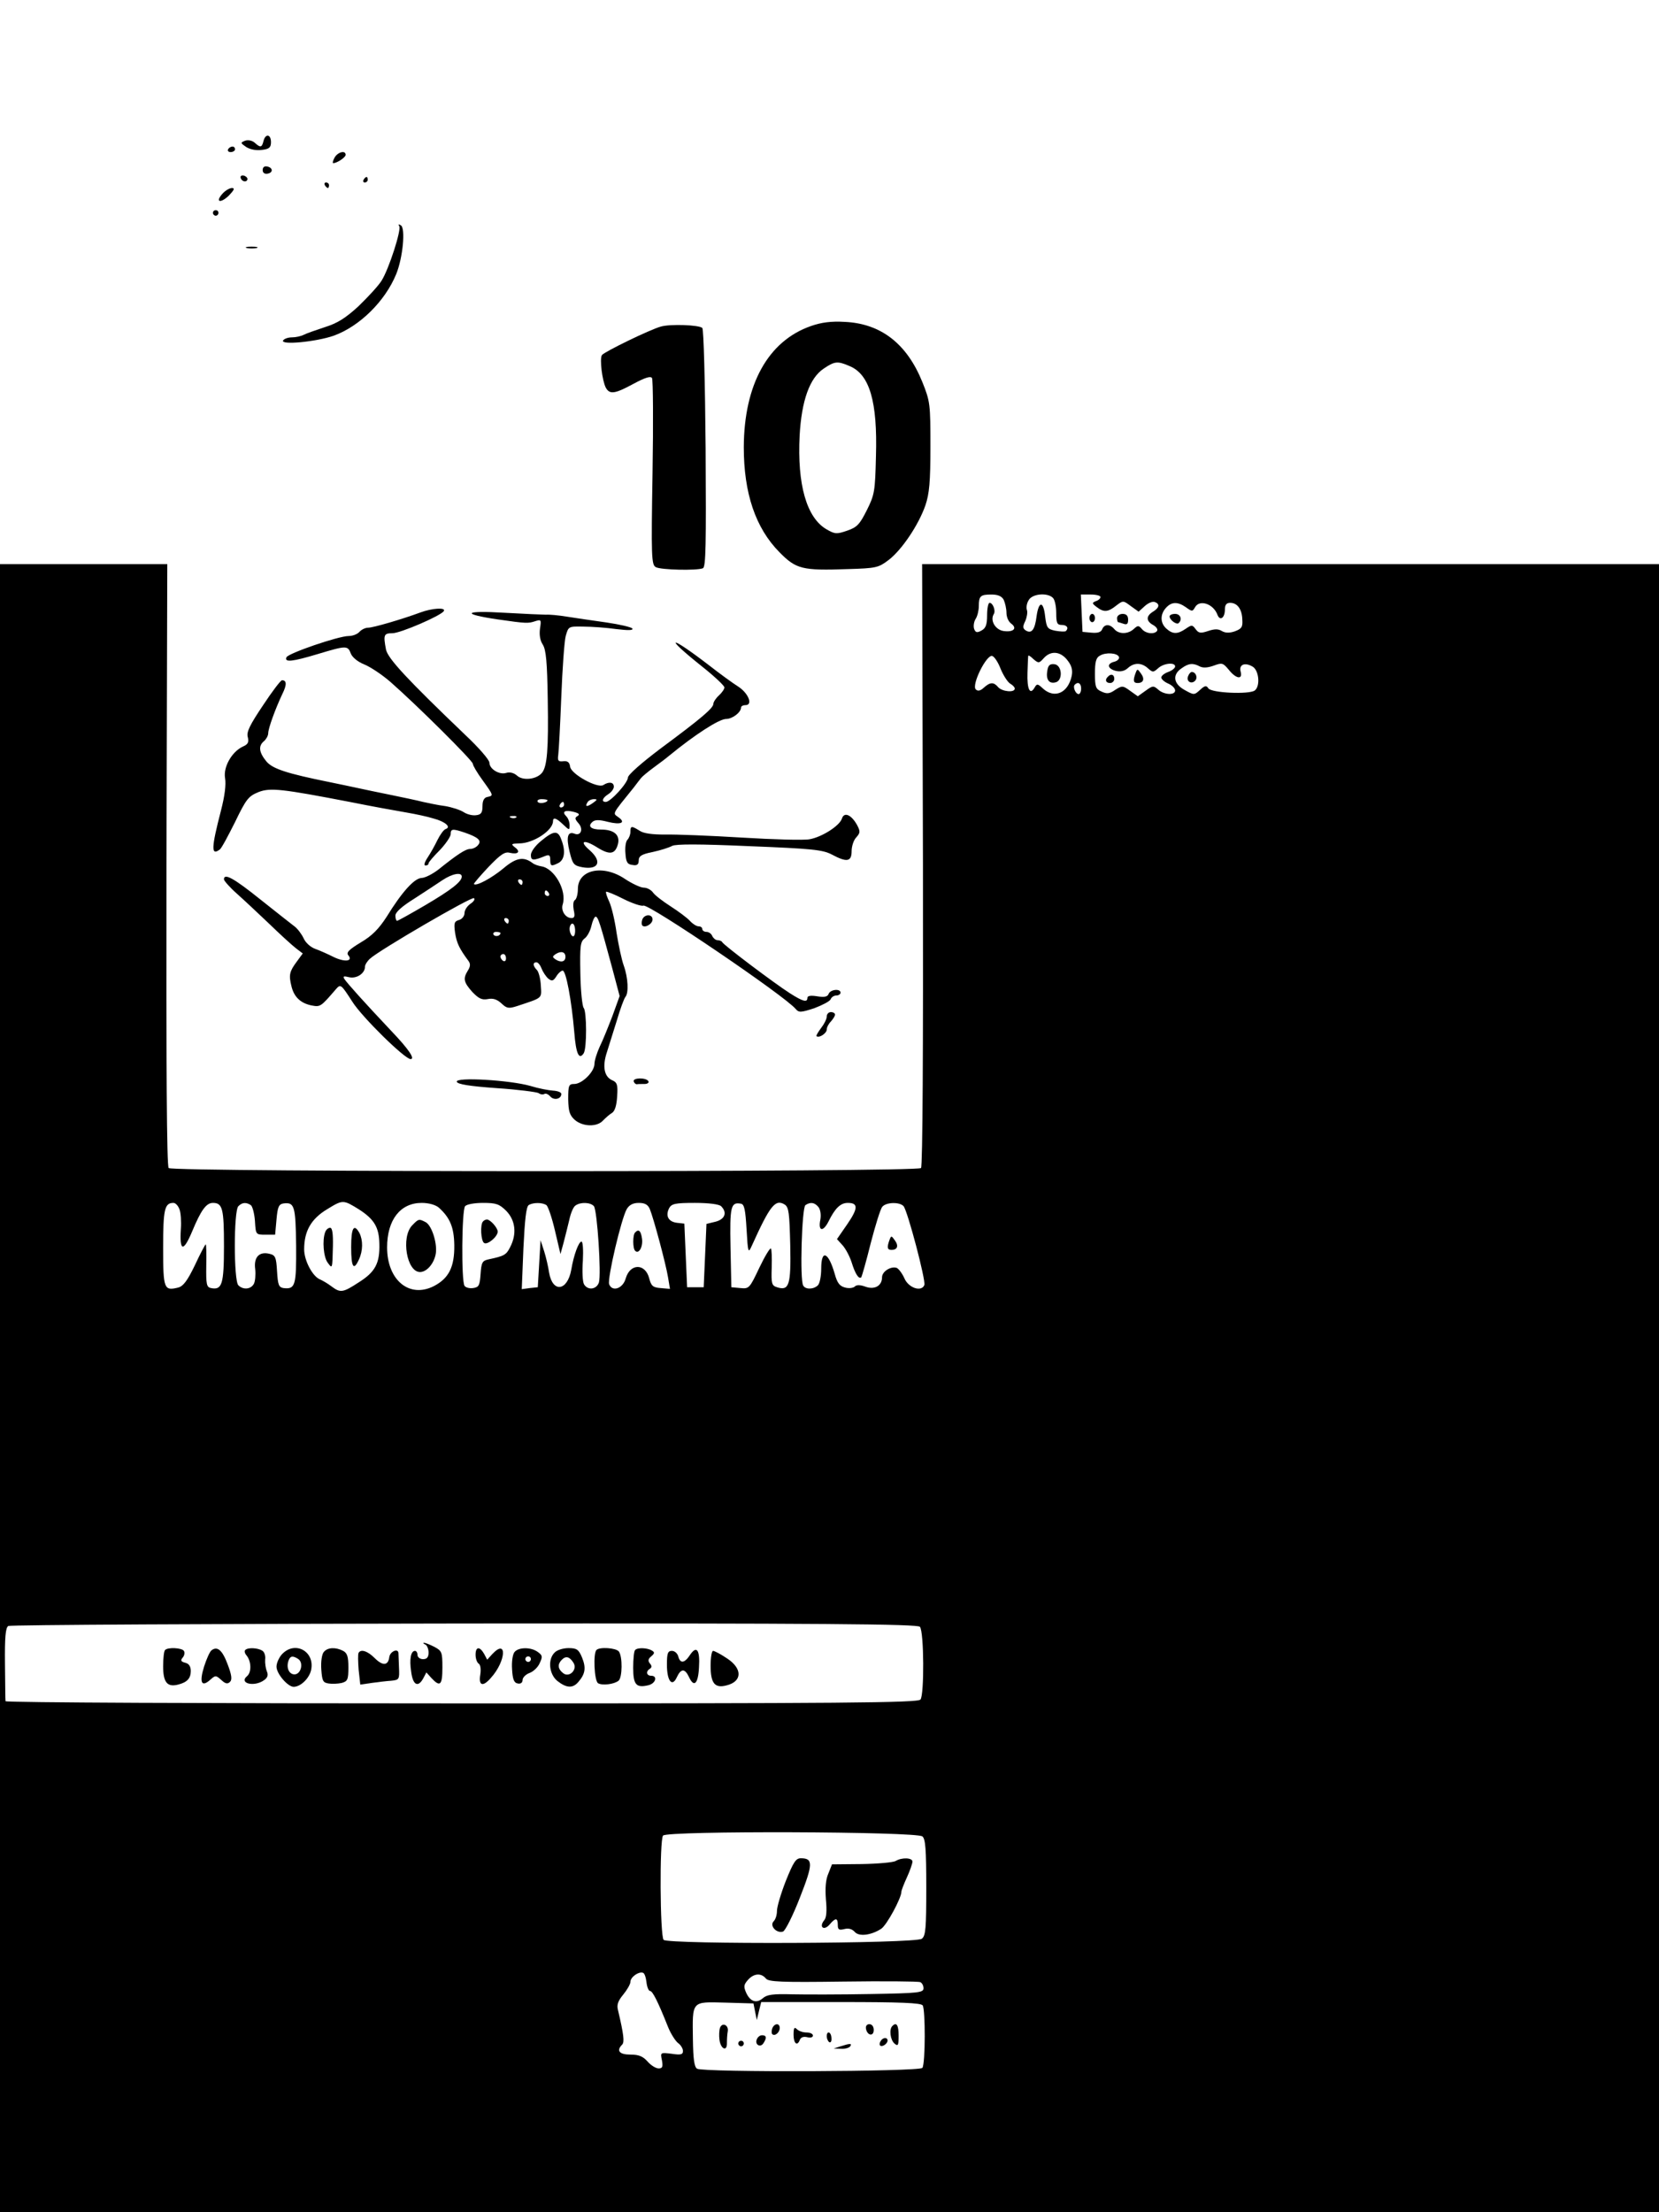 <?xml version="1.0" encoding="UTF-8" standalone="no"?>
<svg xmlns="http://www.w3.org/2000/svg" width="600pt" height="800pt" viewBox="0 0 600 800" preserveAspectRatio="xMidYMid meet">
  <g transform="translate(0,800) scale(0.1,-0.1)" fill="#000000" stroke="none">
    <path d="M953 7490 c-6 -24 -11 -25 -32 -6 -9 8 -24 11 -35 7 -17 -7 -17 -8 5 -23 15 -9 37 -13 57 -10 26 3 32 9 32 28 0 29 -20 32 -27 4z"></path>
    <path d="M825 7460 c-3 -5 1 -10 9 -10 9 0 16 5 16 10 0 6 -4 10 -9 10 -6 0 -13 -4 -16 -10z"></path>
    <path d="M1210 7430 c-6 -11 -8 -20 -5 -20 14 0 45 21 45 30 0 18 -29 10 -40 -10z"></path>
    <path d="M950 7385 c0 -10 7 -15 18 -13 21 4 19 22 -2 26 -10 2 -16 -3 -16 -13z"></path>
    <path d="M870 7360 c0 -13 18 -22 24 -11 3 5 -1 11 -9 15 -8 3 -15 1 -15 -4z"></path>
    <path d="M1315 7350 c-3 -5 -1 -10 4 -10 6 0 11 5 11 10 0 6 -2 10 -4 10 -3 0 -8 -4 -11 -10z"></path>
    <path d="M1175 7330 c3 -5 8 -10 11 -10 2 0 4 5 4 10 0 6 -5 10 -11 10 -5 0 -7 -4 -4 -10z"></path>
    <path d="M805 7300 c-28 -31 -8 -37 23 -7 19 20 22 27 11 27 -9 0 -24 -9 -34 -20z"></path>
    <path d="M770 7230 c0 -5 5 -10 10 -10 6 0 10 5 10 10 0 6 -4 10 -10 10 -5 0 -10 -4 -10 -10z"></path>
    <path d="M1444 7182 c8 -13 -37 -154 -64 -197 -11 -18 -49 -59 -83 -92 -48 -44 -77 -62 -122 -76 -33 -11 -68 -23 -77 -28 -10 -5 -29 -9 -42 -9 -14 0 -28 -5 -32 -11 -11 -18 120 -5 183 17 94 34 186 125 226 223 24 59 34 165 17 176 -8 5 -11 4 -6 -3z"></path>
    <path d="M893 7103 c9 -2 25 -2 35 0 9 3 1 5 -18 5 -19 0 -27 -2 -17 -5z"></path>
    <path d="M2933 6821 c-155 -54 -242 -211 -243 -438 0 -166 42 -292 129 -380 60 -61 82 -67 247 -61 103 3 111 5 148 33 47 36 108 126 133 198 14 42 18 83 18 212 0 154 -1 163 -29 233 -56 139 -150 212 -281 218 -49 3 -85 -2 -122 -15z m140 -145 c72 -30 101 -128 95 -326 -3 -127 -5 -139 -33 -195 -26 -52 -36 -62 -71 -74 -38 -13 -44 -13 -75 5 -72 42 -106 162 -97 339 7 126 36 208 87 242 40 27 50 28 94 9z"></path>
    <path d="M2390 6819 c-40 -11 -204 -91 -213 -103 -9 -13 1 -93 14 -118 14 -25 32 -23 100 14 41 22 62 29 67 21 4 -6 5 -160 2 -343 -5 -304 -4 -333 12 -341 18 -10 147 -13 170 -4 11 4 12 84 10 433 -2 241 -7 431 -12 436 -11 11 -116 15 -150 5z"></path>
    <path d="M0 2980 l0 -2980 3000 0 3000 0 0 2980 0 2980 -1332 0 -1333 0 3 -1086 c1 -662 -1 -1091 -7 -1098 -13 -15 -2706 -15 -2721 0 -7 7 -9 364 -8 1097 l3 1087 -302 0 -303 0 0 -2980z m3630 2851 c5 -11 10 -32 10 -47 0 -15 7 -32 17 -39 23 -17 9 -32 -27 -27 -30 4 -50 38 -36 61 8 12 -3 41 -15 41 -5 0 -9 -20 -9 -45 0 -34 -5 -47 -20 -55 -16 -9 -22 -8 -27 6 -3 9 -1 25 5 35 7 10 12 32 12 47 0 37 6 42 46 42 23 0 37 -6 44 -19z m178 7 c7 -7 12 -31 12 -55 0 -36 3 -43 20 -43 19 0 26 -11 15 -22 -3 -3 -20 -2 -38 1 -29 6 -32 11 -37 51 -6 57 -23 58 -31 2 -6 -49 -18 -65 -39 -52 -11 7 -12 14 -2 34 6 14 9 32 6 40 -3 8 -1 24 6 35 12 24 68 29 88 9z m172 3 c0 -5 -7 -12 -17 -15 -14 -6 -14 -8 3 -21 26 -20 41 -19 71 5 25 19 25 19 53 -2 l28 -20 22 20 c12 11 28 18 36 15 20 -7 17 -21 -6 -35 -26 -16 -25 -34 0 -48 11 -6 18 -15 15 -21 -9 -14 -41 -11 -55 6 -12 14 -15 14 -30 0 -21 -19 -54 -19 -70 0 -16 19 -36 19 -44 -1 -4 -10 -16 -14 -38 -12 l-33 3 -3 68 -3 67 36 0 c19 0 35 -4 35 -9z m309 -37 c22 -16 24 -16 33 0 16 29 66 13 81 -27 9 -24 27 -12 27 19 0 17 6 24 19 24 26 0 43 -23 44 -61 2 -27 -3 -33 -27 -42 -20 -7 -35 -6 -47 1 -13 8 -26 8 -50 0 -27 -9 -34 -8 -45 7 -12 16 -14 16 -36 1 -29 -20 -47 -20 -70 1 -22 20 -23 51 -1 75 20 22 42 23 72 2z m-429 -191 c16 -20 20 -36 16 -57 -13 -62 -62 -84 -104 -46 -19 18 -22 18 -30 4 -17 -30 -28 -6 -26 53 1 32 2 60 3 62 1 2 9 -3 19 -13 18 -15 20 -15 37 4 25 28 60 25 85 -7z m187 11 c2 -6 -5 -14 -17 -17 -28 -7 -25 -25 5 -33 17 -4 32 -1 44 10 23 21 50 20 73 -1 17 -15 19 -15 36 0 20 19 62 23 62 7 0 -6 -11 -15 -25 -20 -14 -5 -25 -14 -25 -20 0 -6 11 -16 25 -22 14 -6 25 -17 25 -25 0 -18 -40 -16 -61 3 -17 15 -20 15 -46 -4 l-28 -20 -28 20 c-26 19 -29 19 -54 3 -20 -14 -30 -15 -49 -6 -21 9 -24 17 -24 65 0 42 4 58 18 65 21 13 64 10 69 -5z m-428 -43 c10 -24 25 -47 34 -53 9 -5 17 -13 17 -18 0 -16 -46 -11 -60 5 -16 19 -29 19 -52 -2 -13 -12 -22 -13 -29 -6 -16 16 38 125 59 121 8 -2 22 -23 31 -47z m720 9 c12 -6 29 -5 51 3 30 11 33 10 54 -15 26 -33 51 -37 43 -7 -7 25 14 35 42 19 24 -12 30 -71 9 -87 -20 -15 -158 -9 -168 8 -7 11 -13 10 -30 -6 -21 -19 -22 -19 -56 0 -40 22 -45 55 -11 78 26 19 42 20 66 7z m-429 -80 c0 -11 -4 -20 -9 -20 -11 0 -22 26 -14 34 12 12 23 5 23 -14z m-2611 -1884 c54 -35 72 -64 73 -124 2 -70 -15 -102 -74 -139 -58 -38 -67 -39 -99 -15 -13 10 -32 21 -41 25 -27 10 -58 68 -58 109 0 66 25 110 83 145 57 35 58 35 116 -1z m-650 1 c5 -12 7 -45 5 -72 -5 -81 9 -84 41 -8 32 77 51 103 75 103 35 0 40 -21 40 -156 0 -139 -7 -160 -47 -152 -16 3 -18 14 -17 81 1 42 0 77 -2 77 -2 0 -20 -34 -39 -75 -27 -56 -42 -76 -60 -81 -52 -13 -55 -6 -55 144 0 138 5 162 37 162 8 0 17 -10 22 -23z m258 15 c6 -4 13 -30 15 -57 3 -50 3 -50 38 -50 l35 0 5 55 c4 45 8 55 25 58 40 5 44 -8 46 -152 1 -146 -3 -159 -46 -154 -17 3 -20 12 -23 60 -3 52 -6 59 -28 64 -37 9 -57 -13 -51 -56 2 -20 0 -44 -5 -53 -11 -20 -39 -22 -56 -5 -17 17 -17 269 0 286 14 14 28 15 45 4z m680 -9 c41 -37 55 -72 56 -136 1 -79 -20 -120 -74 -148 -89 -45 -169 22 -169 140 0 100 48 161 125 161 26 0 50 -7 62 -17z m244 -12 c33 -34 39 -83 14 -131 -14 -28 -21 -32 -77 -44 -24 -5 -27 -11 -30 -54 -3 -41 -6 -47 -27 -50 -13 -2 -27 2 -31 8 -12 19 -10 273 2 288 6 7 34 12 65 12 47 0 59 -4 84 -29z m145 21 c6 -4 20 -45 31 -92 l20 -85 11 40 c6 22 15 60 21 84 5 24 15 48 23 52 19 13 54 11 66 -3 12 -16 27 -246 18 -276 -9 -26 -41 -29 -54 -6 -5 9 -7 47 -4 85 2 39 0 69 -5 69 -10 0 -28 -48 -37 -102 -14 -77 -67 -84 -80 -11 -3 21 -11 56 -18 78 l-13 40 -5 -85 -5 -85 -29 -3 -29 -4 6 148 c5 103 10 150 19 156 16 10 49 10 64 0z m374 -14 c14 -34 58 -198 66 -247 l7 -42 -34 3 c-28 2 -34 8 -41 35 -14 55 -69 55 -85 0 -10 -37 -49 -50 -60 -21 -7 20 44 238 64 272 9 15 23 22 43 22 22 0 33 -6 40 -22z m258 10 c23 -23 14 -47 -20 -56 l-33 -8 -5 -115 -5 -114 -30 0 -30 0 -5 115 -5 115 -27 3 c-31 4 -42 25 -28 53 9 16 22 19 93 19 51 0 88 -5 95 -12z m92 -83 c5 -86 6 -89 19 -60 66 146 85 170 119 149 15 -10 17 -30 20 -146 3 -146 -4 -167 -48 -153 -19 6 -21 13 -19 71 1 35 0 67 -3 69 -3 3 -22 -28 -42 -70 -35 -74 -37 -76 -68 -73 l-33 3 -3 144 c-3 149 1 165 38 158 12 -2 16 -23 20 -92z m260 80 c7 -9 10 -27 7 -45 -9 -42 9 -47 29 -8 24 49 44 68 70 68 38 0 38 -19 -1 -76 l-38 -55 20 -22 c11 -12 26 -40 33 -62 13 -42 26 -62 35 -54 2 3 18 58 34 123 17 65 35 124 42 132 14 17 63 18 77 2 15 -19 81 -269 75 -285 -10 -26 -57 -11 -72 24 -8 18 -21 35 -28 38 -21 7 -53 -13 -53 -34 0 -31 -27 -46 -60 -34 -19 7 -32 7 -38 1 -6 -6 -22 -8 -36 -4 -19 5 -28 16 -37 49 -23 80 -49 91 -49 19 0 -26 -5 -53 -12 -60 -15 -15 -45 -16 -53 -1 -13 19 -5 283 8 291 18 12 33 10 47 -7z m367 -1518 c15 -18 16 -246 2 -263 -10 -12 -278 -14 -1660 -14 -907 0 -1649 3 -1649 8 -1 4 -1 65 -2 135 -1 96 2 131 12 137 7 4 750 8 1650 9 1293 1 1640 -2 1647 -12z m9 -758 c11 -9 14 -46 14 -184 0 -148 -2 -175 -16 -186 -22 -18 -919 -21 -934 -4 -13 16 -15 361 -2 377 14 18 916 15 938 -3z m-998 -527 c2 -18 8 -32 13 -32 9 0 28 -37 65 -130 10 -25 27 -51 36 -58 10 -7 18 -20 18 -29 0 -13 -8 -15 -41 -10 -41 5 -41 5 -35 -24 4 -23 2 -29 -12 -29 -10 0 -28 11 -40 25 -17 19 -32 25 -62 25 -40 0 -52 14 -30 36 9 9 6 36 -15 125 -5 19 0 33 19 56 14 17 26 38 26 46 0 17 29 38 45 33 6 -1 11 -17 13 -34z m432 13 c10 -12 54 -14 278 -11 147 2 273 1 280 -2 6 -2 12 -12 12 -22 0 -16 -16 -18 -192 -21 -106 -2 -233 -2 -282 -1 -71 2 -92 -1 -107 -14 -23 -20 -46 -13 -61 21 -9 21 -8 28 7 45 21 24 48 26 65 5z m-39 -120 l6 -30 8 33 8 32 287 0 c218 0 290 -3 297 -12 10 -15 10 -209 -1 -226 -9 -14 -793 -17 -815 -3 -10 6 -14 35 -15 105 -2 142 -6 137 116 134 l103 -3 6 -30z"></path>
    <path d="M3940 5765 c0 -8 5 -15 10 -15 6 0 10 7 10 15 0 8 -4 15 -10 15 -5 0 -10 -7 -10 -15z"></path>
    <path d="M4040 5765 c0 -8 2 -15 4 -15 2 0 11 -3 20 -6 12 -4 16 0 16 15 0 14 -6 21 -20 21 -11 0 -20 -7 -20 -15z"></path>
    <path d="M4230 5771 c0 -13 26 -32 33 -24 14 13 6 33 -13 33 -11 0 -20 -4 -20 -9z"></path>
    <path d="M3788 5576 c-6 -32 5 -49 28 -44 29 5 26 62 -2 66 -16 2 -23 -3 -26 -22z"></path>
    <path d="M4107 5566 c-10 -27 -8 -36 7 -36 22 0 27 15 12 35 -12 17 -13 17 -19 1z"></path>
    <path d="M4007 5553 c-12 -11 -8 -23 8 -23 8 0 15 7 15 15 0 16 -12 20 -23 8z"></path>
    <path d="M4297 5555 c-8 -18 11 -31 25 -17 11 11 3 32 -12 32 -4 0 -10 -7 -13 -15z"></path>
    <path d="M1176 3544 c-11 -29 -6 -90 9 -110 17 -23 17 -25 19 59 1 45 -2 67 -10 67 -7 0 -15 -7 -18 -16z"></path>
    <path d="M1270 3490 c0 -73 9 -87 28 -45 15 32 15 70 2 96 -20 36 -30 19 -30 -51z"></path>
    <path d="M1490 3568 c-40 -43 -19 -168 29 -168 23 0 48 27 56 61 9 36 -12 106 -35 119 -25 13 -26 13 -50 -12z"></path>
    <path d="M1747 3583 c-11 -10 -8 -71 4 -78 12 -8 49 23 49 41 0 14 -27 44 -39 44 -4 0 -11 -3 -14 -7z"></path>
    <path d="M2297 3543 c-9 -8 -9 -58 0 -66 13 -14 29 14 25 43 -4 29 -12 37 -25 23z"></path>
    <path d="M3217 3516 c-10 -27 -8 -36 7 -36 22 0 27 15 12 35 -12 17 -13 17 -19 1z"></path>
    <path d="M1538 2053 c6 -2 12 -16 12 -29 0 -17 -6 -24 -20 -24 -11 0 -20 7 -20 15 0 8 -4 15 -9 15 -15 0 -21 -29 -14 -75 6 -49 25 -59 44 -24 l11 21 19 -21 c31 -33 39 -25 39 39 0 56 -2 60 -30 75 -16 8 -33 15 -37 14 -4 0 -2 -3 5 -6z"></path>
    <path d="M597 2033 c-4 -3 -7 -30 -7 -59 0 -58 15 -76 54 -66 32 8 46 22 46 49 0 17 -7 27 -20 30 -16 4 -18 9 -9 19 6 7 8 18 4 24 -7 11 -58 14 -68 3z"></path>
    <path d="M765 2032 c-6 -4 -18 -31 -27 -59 -18 -58 -9 -76 23 -47 18 16 20 16 39 -1 15 -14 23 -16 32 -7 8 8 6 25 -9 64 -19 51 -37 66 -58 50z"></path>
    <path d="M887 2033 c-4 -3 -2 -12 5 -20 17 -21 18 -60 2 -74 -32 -26 25 -41 61 -15 13 9 16 19 10 32 -4 10 -7 30 -6 43 2 13 -3 28 -11 32 -16 10 -52 12 -61 2z"></path>
    <path d="M1020 2018 c-11 -12 -20 -32 -20 -45 0 -26 41 -73 62 -73 25 0 56 30 63 60 15 68 -58 108 -105 58z m58 -17 c21 -13 11 -56 -13 -56 -20 0 -31 25 -21 51 6 16 15 17 34 5z"></path>
    <path d="M1171 2026 c-7 -8 -11 -36 -9 -63 3 -42 6 -48 27 -51 12 -2 34 -1 47 2 21 6 24 12 24 56 0 39 -4 52 -19 60 -27 14 -56 13 -70 -4z"></path>
    <path d="M1720 2016 c0 -14 5 -28 11 -32 7 -4 9 -21 6 -40 -7 -41 10 -45 39 -11 54 60 59 143 5 86 l-19 -21 -11 21 c-16 28 -31 27 -31 -3z"></path>
    <path d="M1861 2026 c-7 -8 -11 -36 -9 -63 2 -36 7 -49 21 -51 10 -2 17 3 17 13 0 8 11 20 25 25 14 5 31 21 37 36 11 23 10 28 -7 40 -24 18 -69 18 -84 0z m59 -26 c0 -5 -4 -10 -10 -10 -5 0 -10 5 -10 10 0 6 5 10 10 10 6 0 10 -4 10 -10z"></path>
    <path d="M2006 2024 c-26 -25 -20 -79 10 -103 33 -26 56 -27 76 -3 25 29 28 51 13 88 -12 29 -19 34 -49 34 -19 0 -42 -7 -50 -16z m68 -37 c16 -25 -16 -56 -38 -37 -19 15 -20 32 -4 48 15 15 28 11 42 -11z"></path>
    <path d="M2157 2033 c-12 -12 -8 -111 6 -120 15 -9 58 -4 74 9 14 11 15 88 1 106 -11 13 -70 17 -81 5z"></path>
    <path d="M2297 2033 c-4 -3 -7 -32 -7 -64 0 -62 11 -74 56 -63 26 7 33 34 9 34 -17 0 -20 16 -5 25 8 5 8 11 0 20 -7 9 -6 16 5 25 13 11 13 15 3 21 -16 10 -52 12 -61 2z"></path>
    <path d="M2496 2016 c-20 -31 -36 -33 -43 -6 -3 11 -13 20 -23 20 -15 0 -18 -9 -18 -50 0 -59 19 -83 36 -45 15 32 29 32 44 0 18 -39 33 -24 36 35 4 63 -8 81 -32 46z"></path>
    <path d="M1297 2023 c-3 -5 -2 -32 0 -61 l6 -54 41 6 c22 3 54 7 71 8 29 3 30 5 28 48 -1 25 -2 48 -2 53 -2 17 -30 5 -33 -15 -4 -32 -24 -33 -53 -4 -26 26 -50 33 -58 19z"></path>
    <path d="M2570 1976 c0 -63 15 -82 57 -71 58 14 59 61 2 98 -22 15 -45 27 -50 27 -5 0 -9 -24 -9 -54z"></path>
    <path d="M2842 1198 c-18 -46 -32 -94 -32 -108 0 -15 -5 -31 -12 -38 -16 -16 11 -45 34 -37 8 3 36 58 61 123 48 122 48 142 3 142 -18 0 -27 -15 -54 -82z"></path>
    <path d="M3239 1270 c-9 -5 -64 -10 -123 -11 l-107 -1 -13 -33 c-10 -22 -12 -54 -9 -94 4 -41 2 -66 -6 -75 -20 -24 -2 -40 19 -16 22 26 30 25 30 -1 0 -17 4 -20 24 -15 15 4 28 0 37 -10 15 -18 59 -13 96 11 20 13 73 111 73 134 0 5 9 28 20 52 11 24 20 50 20 57 0 14 -38 16 -61 2z"></path>
    <path d="M2604 667 c-3 -9 -4 -28 -2 -43 4 -34 28 -45 27 -12 0 13 1 32 3 42 4 23 -20 34 -28 13z"></path>
    <path d="M2793 665 c-3 -9 -3 -18 0 -21 9 -9 27 6 27 22 0 19 -19 18 -27 -1z"></path>
    <path d="M3132 663 c5 -25 28 -28 28 -4 0 12 -6 21 -16 21 -9 0 -14 -7 -12 -17z"></path>
    <path d="M3227 673 c-12 -12 -7 -50 8 -63 13 -11 15 -7 15 29 0 38 -8 50 -23 34z"></path>
    <path d="M2870 642 c0 -33 14 -43 23 -18 4 9 14 12 26 9 12 -3 21 -1 21 6 0 6 -10 11 -23 11 -13 0 -28 5 -35 12 -9 9 -12 5 -12 -20z"></path>
    <path d="M2990 636 c0 -8 4 -17 9 -21 6 -3 9 4 8 15 -1 23 -17 28 -17 6z"></path>
    <path d="M2737 625 c-8 -19 13 -31 24 -14 13 20 11 29 -5 29 -8 0 -16 -7 -19 -15z"></path>
    <path d="M3185 619 c-4 -6 -5 -13 -2 -16 7 -7 27 6 27 18 0 12 -17 12 -25 -2z"></path>
    <path d="M2670 610 c0 -5 5 -10 10 -10 6 0 10 5 10 10 0 6 -4 10 -10 10 -5 0 -10 -4 -10 -10z"></path>
    <path d="M3040 600 l-25 -8 27 -1 c15 -1 30 4 33 9 7 11 0 11 -35 0z"></path>
    <path d="M1520 5785 c-65 -24 -170 -55 -189 -55 -10 0 -24 -7 -31 -15 -7 -8 -24 -15 -39 -15 -37 0 -220 -63 -225 -77 -8 -19 21 -16 114 12 103 31 108 31 119 1 6 -14 26 -30 49 -39 22 -9 64 -37 94 -63 98 -86 298 -285 298 -296 0 -6 16 -33 35 -59 41 -57 40 -56 18 -61 -12 -2 -18 -13 -18 -33 0 -24 -5 -31 -23 -33 -13 -2 -33 3 -45 11 -12 8 -43 18 -67 22 -25 3 -61 11 -80 15 -19 5 -71 16 -115 25 -44 9 -98 20 -120 25 -22 5 -67 14 -100 21 -159 32 -210 49 -232 76 -27 33 -29 56 -8 73 8 7 15 20 15 28 0 18 26 89 51 142 17 34 16 50 -1 50 -5 0 -36 -41 -69 -91 -47 -70 -60 -96 -55 -114 5 -19 1 -27 -18 -35 -40 -19 -71 -74 -64 -114 4 -23 -1 -64 -15 -118 -35 -135 -36 -164 -4 -140 6 4 30 49 55 99 41 85 49 94 86 109 42 16 85 11 329 -36 85 -17 157 -30 209 -39 29 -5 72 -14 94 -21 42 -11 65 -31 44 -38 -7 -2 -20 -20 -30 -40 -10 -21 -26 -49 -36 -64 -11 -17 -14 -28 -7 -28 6 0 11 3 11 8 0 4 18 25 40 47 21 22 39 48 40 58 0 20 6 21 51 6 49 -17 62 -29 48 -45 -6 -8 -19 -14 -28 -14 -17 0 -46 -19 -116 -75 -21 -16 -48 -30 -61 -30 -26 -2 -70 -50 -126 -141 -28 -43 -52 -68 -93 -92 -43 -26 -54 -37 -45 -47 18 -22 -15 -25 -55 -5 -20 10 -49 23 -66 29 -16 6 -34 22 -41 38 -7 15 -22 35 -33 43 -11 8 -66 52 -123 97 -96 77 -132 97 -132 73 0 -5 21 -29 47 -52 27 -24 79 -73 118 -110 38 -37 81 -76 95 -87 l25 -19 -22 -30 c-26 -35 -29 -48 -19 -88 9 -39 33 -62 73 -70 32 -6 33 -5 89 60 16 18 18 16 58 -46 35 -56 190 -208 211 -208 17 0 -6 35 -70 102 -100 106 -158 171 -169 187 -7 11 -3 12 17 7 27 -6 57 14 57 38 0 7 8 20 18 29 35 32 367 225 376 219 5 -3 0 -12 -12 -20 -12 -8 -22 -23 -22 -34 0 -11 -9 -22 -20 -25 -17 -5 -19 -11 -14 -47 6 -37 15 -56 49 -102 7 -10 6 -20 -3 -34 -18 -29 -15 -42 16 -77 23 -24 35 -30 56 -26 19 4 34 -1 50 -16 19 -18 26 -19 57 -9 93 31 88 26 85 74 -1 24 -8 50 -14 56 -15 15 -16 28 -2 28 6 0 14 -10 19 -23 5 -13 16 -29 24 -36 13 -10 18 -9 29 8 7 12 18 21 23 21 12 0 32 -106 42 -223 6 -77 17 -102 34 -76 12 19 11 152 0 164 -5 6 -11 61 -12 124 -2 100 0 115 15 127 10 7 21 28 25 46 4 18 11 33 15 33 9 0 16 -22 61 -189 l26 -98 -26 -72 c-15 -39 -35 -89 -46 -111 -10 -22 -19 -50 -19 -62 0 -29 -45 -73 -73 -73 -20 0 -22 -5 -22 -55 1 -44 5 -58 24 -75 29 -25 81 -26 102 -2 9 9 23 22 32 27 11 7 17 27 19 60 3 43 0 51 -19 59 -28 13 -35 50 -18 101 7 22 23 74 36 115 12 41 26 79 31 85 12 14 10 68 -6 113 -8 22 -19 75 -26 118 -6 44 -18 94 -26 112 -9 19 -14 35 -12 37 2 2 30 -9 63 -26 32 -16 65 -27 72 -24 20 7 511 -326 551 -374 11 -13 18 -13 67 3 29 11 56 25 59 32 3 8 12 14 21 14 8 0 15 5 15 10 0 16 -37 12 -43 -4 -4 -11 -16 -13 -41 -9 -24 4 -36 2 -36 -6 0 -17 -16 -13 -63 17 -55 35 -241 175 -245 185 -2 4 -10 7 -17 7 -7 0 -15 7 -19 15 -3 8 -12 15 -21 15 -8 0 -15 5 -15 10 0 6 -6 10 -13 10 -8 0 -22 9 -32 20 -10 11 -41 34 -69 52 -28 18 -57 40 -64 50 -7 10 -22 18 -34 18 -11 0 -41 14 -67 31 -79 54 -171 35 -171 -36 0 -18 -5 -37 -11 -40 -6 -4 -7 -19 -4 -36 5 -22 3 -29 -8 -29 -22 0 -39 27 -32 49 16 50 -30 131 -77 138 -12 2 -26 7 -32 12 -32 24 -59 20 -105 -19 -42 -35 -99 -66 -107 -57 -2 1 22 29 52 61 44 46 60 57 78 52 30 -7 40 4 18 20 -15 12 -13 13 16 14 51 0 122 47 122 80 0 16 12 12 37 -12 22 -21 23 -21 23 -2 0 11 -5 25 -12 32 -17 17 -5 24 27 16 19 -5 23 -9 14 -15 -11 -6 -10 -11 3 -26 19 -21 9 -47 -14 -38 -25 10 -31 -12 -18 -65 11 -45 15 -50 45 -56 60 -11 74 20 28 61 -40 34 -22 41 26 11 46 -29 66 -26 76 12 8 33 -15 52 -61 52 -37 0 -50 12 -31 28 9 8 25 8 55 0 48 -12 67 -3 38 17 -20 15 -25 7 56 107 11 15 24 31 27 35 3 4 24 22 46 38 22 16 47 35 55 42 94 77 181 133 206 133 23 0 54 24 54 41 0 5 7 9 16 9 28 0 11 43 -26 67 -19 12 -66 46 -103 75 -148 114 -170 111 -27 -3 44 -35 80 -69 80 -75 0 -6 -9 -19 -20 -29 -11 -10 -20 -24 -20 -30 0 -16 -44 -53 -191 -162 -69 -52 -118 -95 -118 -105 -1 -20 -63 -88 -80 -88 -17 0 -13 14 9 28 11 7 20 19 20 27 0 17 -18 19 -38 6 -21 -13 -116 39 -120 66 -2 16 -9 22 -25 20 -18 -2 -21 2 -18 23 2 14 7 108 11 210 4 102 11 201 16 220 10 35 10 35 64 34 30 0 84 -4 119 -9 42 -5 62 -5 58 2 -3 5 -46 15 -94 22 -48 7 -113 16 -143 21 -30 5 -64 8 -75 7 -11 0 -78 3 -150 7 -147 9 -160 -4 -25 -24 105 -15 110 -15 137 -6 20 6 21 5 16 -27 -3 -22 0 -43 10 -58 12 -19 16 -64 18 -199 3 -179 -2 -242 -21 -265 -20 -24 -69 -29 -90 -10 -11 10 -26 14 -39 10 -25 -8 -61 14 -61 37 0 10 -39 55 -87 100 -209 200 -280 276 -287 309 -10 53 -8 59 23 59 29 0 175 63 186 80 9 14 -42 11 -85 -5z m460 -679 c0 -9 -30 -14 -35 -6 -4 6 3 10 14 10 12 0 21 -2 21 -4z m164 -10 c-21 -15 -30 -14 -19 3 3 6 14 11 23 11 13 0 13 -2 -4 -14z m-104 -6 c0 -5 -5 -10 -11 -10 -5 0 -7 5 -4 10 3 6 8 10 11 10 2 0 4 -4 4 -10z m-173 -46 c-3 -3 -12 -4 -19 -1 -8 3 -5 6 6 6 11 1 17 -2 13 -5z m-197 -214 c0 -18 -36 -47 -133 -104 -53 -31 -98 -56 -101 -56 -3 0 -6 8 -6 19 0 12 23 33 68 61 37 24 83 54 102 67 36 24 70 30 70 13z m220 -20 c0 -5 -2 -10 -4 -10 -3 0 -8 5 -11 10 -3 6 -1 10 4 10 6 0 11 -4 11 -10z m95 -40 c3 -5 1 -10 -4 -10 -6 0 -11 5 -11 10 0 6 2 10 4 10 3 0 8 -4 11 -10z m-145 -100 c0 -5 -2 -10 -4 -10 -3 0 -8 5 -11 10 -3 6 -1 10 4 10 6 0 11 -4 11 -10z m240 -36 c0 -14 -4 -23 -10 -19 -5 3 -10 15 -10 26 0 10 5 19 10 19 6 0 10 -12 10 -26z m-270 -8 c0 -11 -19 -15 -25 -6 -3 5 1 10 9 10 9 0 16 -2 16 -4z m235 -86 c0 -18 -16 -22 -35 -10 -13 9 -13 11 0 20 19 12 35 8 35 -10z m-215 -6 c0 -8 -4 -12 -10 -9 -5 3 -10 10 -10 16 0 5 5 9 10 9 6 0 10 -7 10 -16z"></path>
    <path d="M3045 5040 c-8 -26 -72 -67 -117 -75 -20 -4 -129 -1 -244 6 -115 7 -240 12 -279 11 -46 0 -78 4 -92 14 -29 18 -33 18 -33 -4 0 -10 -5 -23 -11 -29 -6 -6 -9 -28 -7 -49 2 -32 7 -40 26 -42 16 -3 22 2 22 16 0 16 10 23 51 31 28 6 59 16 70 22 13 7 99 7 279 -1 228 -9 265 -13 298 -30 54 -29 72 -27 72 12 0 17 7 40 17 50 14 16 15 21 3 44 -21 38 -47 49 -55 24z"></path>
    <path d="M1957 4959 c-21 -17 -37 -39 -37 -51 0 -21 9 -21 53 -3 13 5 17 2 17 -14 0 -24 4 -25 31 -11 21 12 25 44 9 84 -12 34 -27 33 -73 -5z"></path>
    <path d="M2323 4675 c-3 -9 -3 -18 0 -22 10 -10 37 6 37 22 0 20 -29 20 -37 0z"></path>
    <path d="M2990 4324 c0 -9 -9 -27 -20 -41 -11 -15 -19 -28 -17 -30 9 -8 37 10 37 24 0 8 7 21 15 29 8 9 15 20 15 25 0 5 -7 9 -15 9 -8 0 -15 -7 -15 -16z"></path>
    <path d="M1652 4088 c3 -9 46 -16 144 -23 76 -5 145 -14 152 -18 6 -5 16 -6 21 -3 5 3 14 -1 21 -9 13 -15 40 -10 40 9 0 6 -13 11 -30 12 -16 1 -53 8 -82 17 -73 21 -272 33 -266 15z"></path>
    <path d="M2292 4089 c2 -6 7 -10 11 -10 4 1 16 1 28 1 11 0 17 5 14 10 -8 14 -58 13 -53 -1z"></path>
  </g>
</svg>
